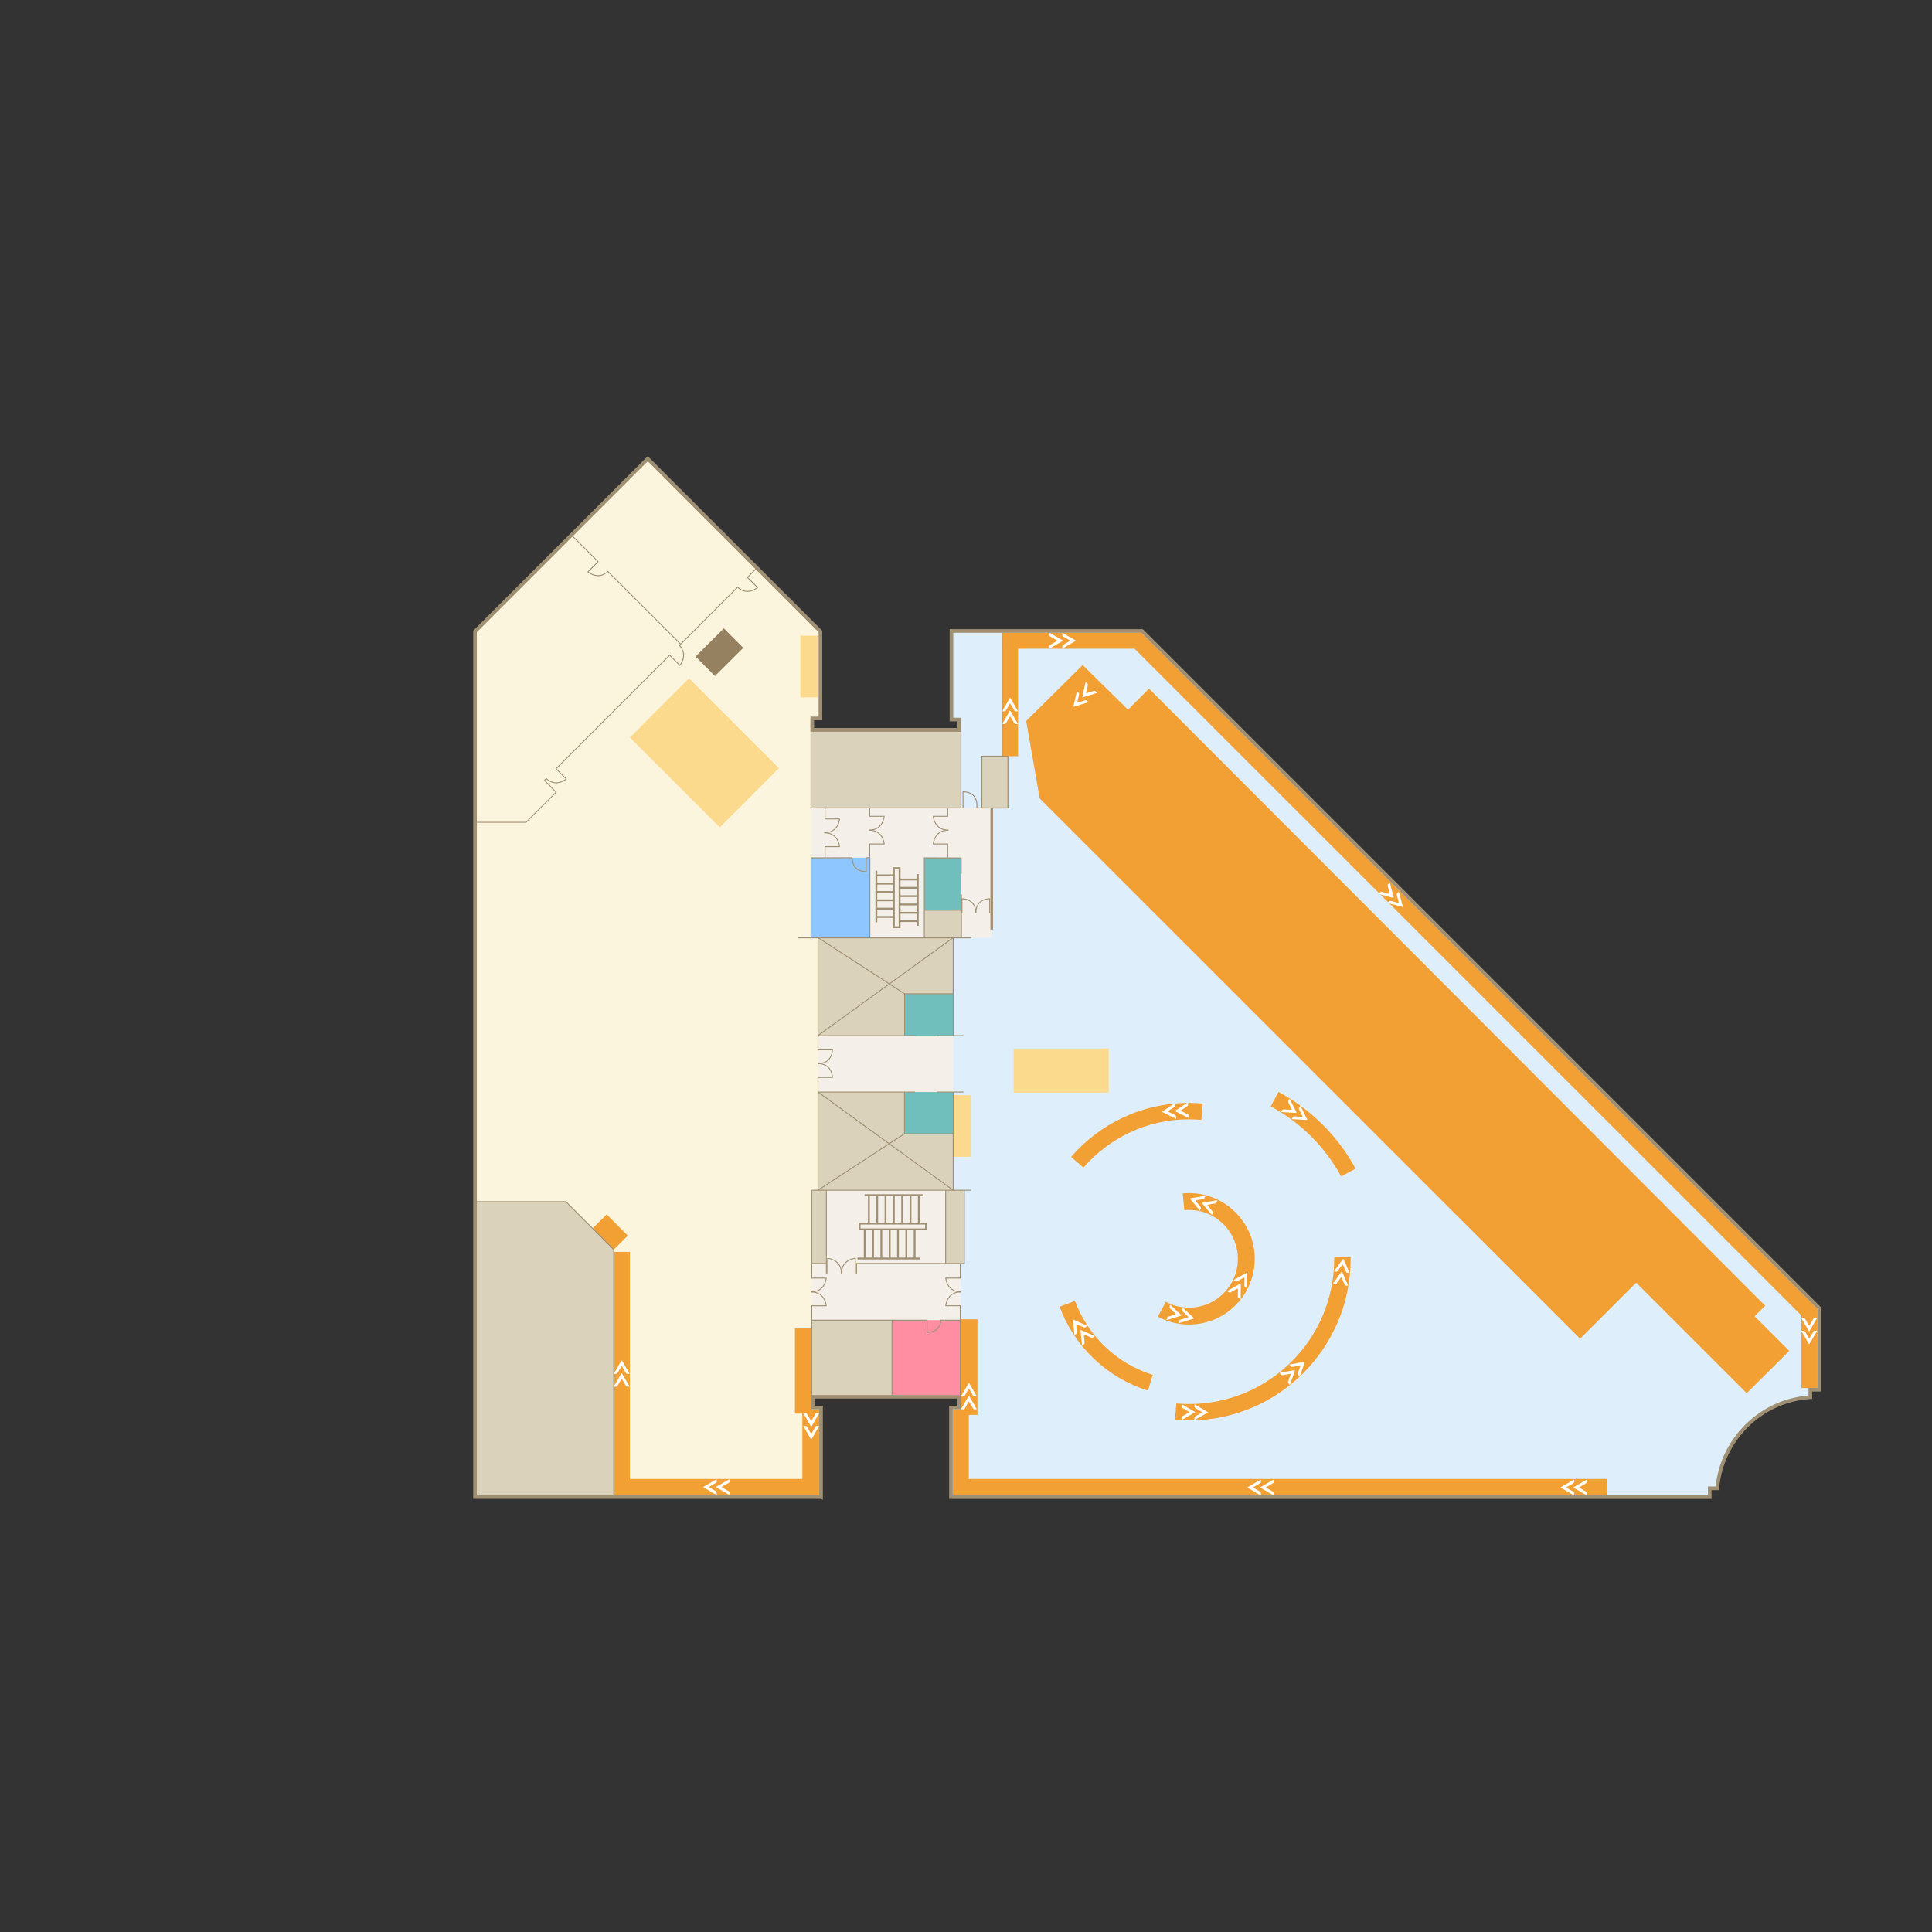 <?xml version="1.0" encoding="UTF-8"?>
<svg id="Layer_2" data-name="Layer 2" xmlns="http://www.w3.org/2000/svg" viewBox="0 0 600 600">
  <rect x="0" y="0" width="600" height="600" fill="#333333" stroke="none"/>
  <g id="_4F" data-name="4F">
    <g>
      <rect x="0" y="0" width="600" height="600" transform="translate(600 600) rotate(-180)" style="fill: none;"/>
      <g>
        <path d="M254.98,464.94v-27.82s-2.46,0-2.46,0v-3.33h45.26v3.33h-2.46s0,27.82,0,27.82h235.65s0-2.74,0-2.74h2.36c1.32-15.22,13.59-27.29,28.89-28.29v-2.32h2.74s0-25.37,0-25.37l-210.28-210.28h-59.2s0,27.53,0,27.53h2.27v3.17l-2.27.02h-40.69s-2.43-.02-2.43-.02v-3.53h2.43s0-27.01,0-27.01l-53.63-53.64-53.64,53.64v268.83s107.43,0,107.43,0Z" style="fill: #f4f0e9;"/>
        <polygon points="251.88 223.1 251.88 291.21 254.04 291.21 254.04 369.63 252.1 369.63 252.1 392.38 252.1 392.38 252.1 437.12 254.98 437.12 254.98 464.94 147.99 464.94 147.99 196.1 201.19 142.47 254.67 195.96 254.67 223.12 251.88 223.1" style="fill: #fcf5de;"/>
        <g>
          <path d="M295.33,464.94v-27.82h3.02s0-44.78,0-44.78h1.13s0-22.71,0-22.71h-3.64v-30.2s.19-.28.19-.28v-47.95h11.97s0-40.25,0-40.25v-55h46.39s210.04,210.47,210.04,210.47v24.61h-2.25s0,2.9,0,2.9c0,0-25.47,1.51-28.82,28.28h-2.36s0,2.74,0,2.74h-235.65Z" style="fill: #deeefb;"/>
          <polygon points="559.44 431.07 559.44 408.53 352.36 201.47 295.89 201.47 295.89 196.5 354.46 196.5 564.41 406.45 564.41 431.07 559.44 431.07" style="fill: #f2a034;"/>
          <rect x="311.2" y="201.22" width="4.97" height="33.64" transform="translate(627.37 436.07) rotate(-180)" style="fill: #f2a034;"/>
          <polygon points="251.87 250.91 254.25 250.91 259.82 250.91 295.5 250.91 298.43 250.91 298.43 227.11 251.87 227.11 251.87 250.91" style="fill: #dbd2bc;"/>
          <polygon points="300.36 250.91 311.2 250.91 313.01 250.91 313.01 234.87 311.2 234.87 311.2 195.94 295.5 195.94 295.5 223.12 298.43 223.04 298.43 227.11 298.43 250.91 300.36 250.91" style="fill: #deeefb;"/>
          <rect x="251.88" y="266.37" width="18.26" height="24.84" transform="translate(522.02 557.58) rotate(-180)" style="fill: #8ec7ff;"/>
          <rect x="270.14" y="266.37" width="16.91" height="24.84" transform="translate(557.2 557.58) rotate(-180)" style="fill: #f4f0e9;"/>
          <rect x="287.05" y="266.37" width="11.44" height="16.3" transform="translate(585.55 549.04) rotate(-180)" style="fill: #71bfbd;"/>
          <rect x="287.05" y="282.67" width="11.44" height="8.58" transform="translate(585.55 573.93) rotate(-180)" style="fill: #dbd2bc;"/>
          <line x1="298.51" y1="282.67" x2="287.05" y2="282.67" style="fill: none; stroke: #9f9074; stroke-miterlimit: 10; stroke-width: .28px;"/>
          <rect x="254.04" y="291.19" width="41.98" height="30.4" transform="translate(550.06 612.79) rotate(-180)" style="fill: #dbd2bc;"/>
          <rect x="254.04" y="339.14" width="41.98" height="30.49" transform="translate(550.06 708.77) rotate(-180)" style="fill: #dbd2bc;"/>
          <rect x="252.1" y="369.63" width="47.37" height="22.75" transform="translate(551.57 762.01) rotate(-180)" style="fill: #dbd2bc;"/>
          <rect x="252.1" y="410" width="46.25" height="23.23" transform="translate(550.45 843.23) rotate(-180)" style="fill: #dbd2bc;"/>
          <rect x="256.64" y="369.63" width="37.04" height="22.75" transform="translate(550.31 762.01) rotate(-180)" style="fill: #f4f0e9;"/>
          <rect x="280.93" y="308.63" width="15.09" height="12.96" transform="translate(576.95 630.23) rotate(-180)" style="fill: #71bfbd;"/>
          <rect x="280.93" y="339.14" width="15.09" height="12.96" transform="translate(576.95 691.24) rotate(-180)" style="fill: #71bfbd;"/>
          <polygon points="298.35 410 298.35 433.23 277.02 433.23 277.02 427.63 277.02 410 298.35 410" style="fill: #ff8ea2;"/>
          <g>
            <rect x="266.96" y="380.01" width="20.62" height="1.78" transform="translate(554.54 761.8) rotate(-180)" style="fill: none; stroke: #9f9074; stroke-miterlimit: 10; stroke-width: .57px;"/>
            <line x1="285.71" y1="390.84" x2="266.28" y2="390.84" style="fill: none; stroke: #9f9074; stroke-miterlimit: 10; stroke-width: .57px;"/>
            <line x1="284.05" y1="390.84" x2="284.05" y2="381.83" style="fill: none; stroke: #9f9074; stroke-miterlimit: 10; stroke-width: .57px;"/>
            <line x1="281.47" y1="390.84" x2="281.47" y2="381.83" style="fill: none; stroke: #9f9074; stroke-miterlimit: 10; stroke-width: .57px;"/>
            <g>
              <line x1="271.13" y1="390.84" x2="271.13" y2="381.83" style="fill: none; stroke: #9f9074; stroke-miterlimit: 10; stroke-width: .57px;"/>
              <line x1="268.54" y1="390.84" x2="268.54" y2="381.83" style="fill: none; stroke: #9f9074; stroke-miterlimit: 10; stroke-width: .57px;"/>
            </g>
            <line x1="278.88" y1="390.84" x2="278.88" y2="381.83" style="fill: none; stroke: #9f9074; stroke-miterlimit: 10; stroke-width: .57px;"/>
            <line x1="276.3" y1="390.84" x2="276.3" y2="381.83" style="fill: none; stroke: #9f9074; stroke-miterlimit: 10; stroke-width: .57px;"/>
            <line x1="273.71" y1="390.84" x2="273.71" y2="381.83" style="fill: none; stroke: #9f9074; stroke-miterlimit: 10; stroke-width: .57px;"/>
            <line x1="268.5" y1="371.17" x2="286.8" y2="371.17" style="fill: none; stroke: #9f9074; stroke-miterlimit: 10; stroke-width: .57px;"/>
            <line x1="275.01" y1="371.17" x2="275.01" y2="380.19" style="fill: none; stroke: #9f9074; stroke-miterlimit: 10; stroke-width: .57px;"/>
            <g>
              <line x1="269.84" y1="371.17" x2="269.84" y2="380.19" style="fill: none; stroke: #9f9074; stroke-miterlimit: 10; stroke-width: .57px;"/>
              <line x1="272.42" y1="371.17" x2="272.42" y2="380.19" style="fill: none; stroke: #9f9074; stroke-miterlimit: 10; stroke-width: .57px;"/>
            </g>
            <line x1="277.59" y1="371.17" x2="277.59" y2="380.19" style="fill: none; stroke: #9f9074; stroke-miterlimit: 10; stroke-width: .57px;"/>
            <line x1="280.18" y1="371.17" x2="280.18" y2="380.19" style="fill: none; stroke: #9f9074; stroke-miterlimit: 10; stroke-width: .57px;"/>
            <line x1="282.76" y1="371.17" x2="282.76" y2="380.19" style="fill: none; stroke: #9f9074; stroke-miterlimit: 10; stroke-width: .57px;"/>
            <line x1="285.35" y1="371.17" x2="285.35" y2="380.19" style="fill: none; stroke: #9f9074; stroke-miterlimit: 10; stroke-width: .57px;"/>
          </g>
          <g>
            <rect x="269.32" y="277.9" width="18.35" height="1.78" transform="translate(557.28 .3) rotate(90)" style="fill: none; stroke: #9f9074; stroke-miterlimit: 10; stroke-width: .57px;"/>
            <g>
              <line x1="285.03" y1="271.48" x2="285.03" y2="287.51" style="fill: none; stroke: #9f9074; stroke-miterlimit: 10; stroke-width: .57px;"/>
              <line x1="285.03" y1="273.14" x2="279.42" y2="273.14" style="fill: none; stroke: #9f9074; stroke-miterlimit: 10; stroke-width: .57px;"/>
              <line x1="285.03" y1="275.72" x2="279.42" y2="275.72" style="fill: none; stroke: #9f9074; stroke-miterlimit: 10; stroke-width: .57px;"/>
              <line x1="285.03" y1="278.31" x2="279.42" y2="278.31" style="fill: none; stroke: #9f9074; stroke-miterlimit: 10; stroke-width: .57px;"/>
              <line x1="285.03" y1="280.89" x2="279.42" y2="280.89" style="fill: none; stroke: #9f9074; stroke-miterlimit: 10; stroke-width: .57px;"/>
              <line x1="285.03" y1="283.48" x2="279.42" y2="283.48" style="fill: none; stroke: #9f9074; stroke-miterlimit: 10; stroke-width: .57px;"/>
              <line x1="285.03" y1="286.06" x2="279.42" y2="286.06" style="fill: none; stroke: #9f9074; stroke-miterlimit: 10; stroke-width: .57px;"/>
            </g>
            <g>
              <line x1="272.16" y1="286.43" x2="272.16" y2="270.4" style="fill: none; stroke: #9f9074; stroke-miterlimit: 10; stroke-width: .57px;"/>
              <line x1="272.16" y1="284.77" x2="277.78" y2="284.77" style="fill: none; stroke: #9f9074; stroke-miterlimit: 10; stroke-width: .57px;"/>
              <line x1="272.16" y1="282.19" x2="277.78" y2="282.19" style="fill: none; stroke: #9f9074; stroke-miterlimit: 10; stroke-width: .57px;"/>
              <line x1="272.16" y1="279.6" x2="277.78" y2="279.6" style="fill: none; stroke: #9f9074; stroke-miterlimit: 10; stroke-width: .57px;"/>
              <line x1="272.16" y1="277.02" x2="277.78" y2="277.02" style="fill: none; stroke: #9f9074; stroke-miterlimit: 10; stroke-width: .57px;"/>
              <line x1="272.16" y1="274.43" x2="277.78" y2="274.43" style="fill: none; stroke: #9f9074; stroke-miterlimit: 10; stroke-width: .57px;"/>
              <line x1="272.16" y1="271.85" x2="277.78" y2="271.85" style="fill: none; stroke: #9f9074; stroke-miterlimit: 10; stroke-width: .57px;"/>
            </g>
          </g>
          <polyline points="298.5 271.33 298.5 266.45 294.04 266.45" style="fill: none; stroke: #9f9074; stroke-miterlimit: 10; stroke-width: .28px;"/>
          <line x1="298.57" y1="277.76" x2="298.57" y2="291.26" style="fill: none; stroke: #9f9074; stroke-miterlimit: 10; stroke-width: .28px;"/>
          <line x1="270.14" y1="291.21" x2="270.14" y2="266.42" style="fill: none; stroke: #9f9074; stroke-miterlimit: 10; stroke-width: .28px;"/>
          <polyline points="294.04 266.45 287.05 266.42 287.05 291.21" style="fill: none; stroke: #9f9074; stroke-miterlimit: 10; stroke-width: .28px;"/>
          <path d="M256.23,250.91v3.42s4.49,0,4.49,0c0,0-.26,4.3-4.71,4.3" style="fill: none; stroke: #9f9074; stroke-miterlimit: 10; stroke-width: .28px;"/>
          <path d="M256.23,266.35v-3.42h4.49s-.26-4.3-4.71-4.3" style="fill: none; stroke: #9f9074; stroke-miterlimit: 10; stroke-width: .28px;"/>
          <g>
            <path d="M254.05,330.32c4.45,0,4.48-4.3,4.48-4.3h-4.49v-4.42s41.98-30.4,41.98-30.4" style="fill: none; stroke: #9f9074; stroke-miterlimit: 10; stroke-width: .28px;"/>
            <path d="M254.04,369.63v-35.01h4.49s-.03-4.3-4.48-4.3" style="fill: none; stroke: #9f9074; stroke-miterlimit: 10; stroke-width: .28px;"/>
          </g>
          <g>
            <path d="M252.1,392.49v4.42s4.49,0,4.49,0c0,0-.26,4.3-4.71,4.3" style="fill: none; stroke: #9f9074; stroke-miterlimit: 10; stroke-width: .28px;"/>
            <path d="M252.1,433.33v-27.81h4.49s-.26-4.3-4.71-4.3" style="fill: none; stroke: #9f9074; stroke-miterlimit: 10; stroke-width: .28px;"/>
          </g>
          <g>
            <path d="M270.1,250.91v2.6s4.49,0,4.49,0c0,0-.26,4.3-4.71,4.3" style="fill: none; stroke: #9f9074; stroke-miterlimit: 10; stroke-width: .28px;"/>
            <path d="M270.1,266.35v-4.24h4.49s-.26-4.3-4.71-4.3" style="fill: none; stroke: #9f9074; stroke-miterlimit: 10; stroke-width: .28px;"/>
          </g>
          <g>
            <path d="M257.02,395.5v-4.71s4.3.26,4.3,4.71" style="fill: #f4f0e9; stroke: #9f9074; stroke-miterlimit: 10; stroke-width: .28px;"/>
            <path d="M265.62,395.5v-4.71s-4.3.26-4.3,4.71" style="fill: #f4f0e9; stroke: #9f9074; stroke-miterlimit: 10; stroke-width: .28px;"/>
          </g>
          <g>
            <path d="M294.32,266.35v-4.24s-4.49,0-4.49,0c0,0,.26-4.3,4.71-4.3" style="fill: none; stroke: #9f9074; stroke-miterlimit: 10; stroke-width: .28px;"/>
            <path d="M294.32,250.91v2.6h-4.49s.26,4.3,4.71,4.3" style="fill: none; stroke: #9f9074; stroke-miterlimit: 10; stroke-width: .28px;"/>
          </g>
          <rect x="307.6" y="250.94" width=".8" height="37.72" transform="translate(615.99 539.61) rotate(-180)" style="fill: #9f9074;"/>
          <polyline points="280.93 321.6 280.93 308.63 296.02 308.63" style="fill: none; stroke: #9f9074; stroke-miterlimit: 10; stroke-width: .28px;"/>
          <polyline points="299.47 369.63 299.47 392.38 266.01 392.38 266.01 395.5" style="fill: none; stroke: #9f9074; stroke-miterlimit: 10; stroke-width: .28px;"/>
          <line x1="293.68" y1="392.38" x2="293.68" y2="369.63" style="fill: none; stroke: #9f9074; stroke-miterlimit: 10; stroke-width: .28px;"/>
          <line x1="296.02" y1="353.13" x2="296.02" y2="339.14" style="fill: none; stroke: #9f9074; stroke-miterlimit: 10; stroke-width: .28px;"/>
          <polyline points="296.02 353.13 296.02 369.63 301.58 369.63" style="fill: none; stroke: #9f9074; stroke-miterlimit: 10; stroke-width: .28px;"/>
          <line x1="290.99" y1="339.14" x2="299.2" y2="339.14" style="fill: none; stroke: #9f9074; stroke-miterlimit: 10; stroke-width: .28px;"/>
          <line x1="296.02" y1="321.63" x2="299.17" y2="321.63" style="fill: none; stroke: #9f9074; stroke-miterlimit: 10; stroke-width: .28px;"/>
          <polyline points="296.02 352.1 280.88 352.1 280.88 339.14" style="fill: none; stroke: #9f9074; stroke-miterlimit: 10; stroke-width: .28px;"/>
          <polyline points="252.1 369.63 252.1 392.38 256.64 392.38 256.64 395.5" style="fill: none; stroke: #9f9074; stroke-miterlimit: 10; stroke-width: .28px;"/>
          <line x1="256.64" y1="392.38" x2="256.64" y2="369.63" style="fill: none; stroke: #9f9074; stroke-miterlimit: 10; stroke-width: .28px;"/>
          <line x1="277.02" y1="410" x2="277.02" y2="433.56" style="fill: none; stroke: #9f9074; stroke-miterlimit: 10; stroke-width: .28px;"/>
          <polygon points="542.46 432.68 555.66 419.53 544.9 408.77 548.2 405.51 356.84 213.86 350.31 220.4 336.23 206.54 318.69 223.9 322.88 247.96 490.71 415.76 508.13 398.35 542.46 432.68" style="fill: #f2a034;"/>
          <polygon points="499.01 464.41 499.01 459.3 300.87 459.3 300.87 439.41 303.56 439.41 303.56 409.72 298.35 409.72 298.35 437.69 295.9 437.69 295.9 464.41 499.01 464.41" style="fill: #f2a034;"/>
          <polygon points="251.93 412.57 251.93 437.68 254.43 437.68 254.43 464.39 190.6 464.39 190.6 388.79 195.62 388.79 195.62 459.3 249.18 459.3 249.18 439.02 246.87 439.02 246.87 412.57 251.93 412.57" style="fill: #f2a034;"/>
          <polygon points="194.97 383.74 190.61 388.07 184.03 381.49 188.4 377.15 194.97 383.74" style="fill: #f2a034;"/>
          <path d="M356.49,431.85l1.52-4.86c-11.18-3.49-20.13-12.03-24.16-22.96l-4.78,1.77c4.58,12.4,14.74,22.1,27.43,26.06Z" style="fill: #f2a034;"/>
          <path d="M414.36,390.94c0,24.91-20.19,45.1-45.1,45.1-1.32,0-2.63-.07-3.93-.18l-.44,5.07c1.44.12,2.9.2,4.37.2,27.72,0,50.19-22.47,50.19-50.19,0-.17-.01-.34-.01-.5l-5.09.05c0,.15.01.3.01.45Z" style="fill: #f2a034;"/>
          <path d="M416.5,365.36l4.48-2.43c-5.47-10.09-13.82-18.39-23.93-23.82l-2.41,4.49c9.24,4.96,16.86,12.55,21.86,21.76Z" style="fill: #f2a034;"/>
          <path d="M332.63,359.29l3.85,3.33c7.95-9.19,19.68-15.01,32.78-15.01,1.29,0,2.56.07,3.82.18l.45-5.07c-1.41-.12-2.83-.2-4.27-.2-14.64,0-27.76,6.51-36.64,16.78Z" style="fill: #f2a034;"/>
          <g>
            <path d="M301.03,431.41l1.16,2.01c.1.17.28.27.47.27h.7s-2.33-4.04-2.33-4.04c-.06-.1-.21-.1-.26,0l-2.33,4.04h.7c.2,0,.38-.1.47-.27l1.16-2.01c.06-.1.21-.1.26,0Z" style="fill: #fff;"/>
            <path d="M301.03,435.39l1.16,2.01c.1.17.28.27.47.27h.7s-2.33-4.04-2.33-4.04c-.06-.1-.21-.1-.26,0l-2.33,4.04h.7c.2,0,.38-.1.47-.27l1.16-2.01c.06-.1.21-.1.26,0Z" style="fill: #fff;"/>
          </g>
          <g>
            <path d="M486.57,461.81l2.01-1.16c.17-.1.27-.28.27-.47v-.7s-4.04,2.33-4.04,2.33c-.1.06-.1.21,0,.26l4.04,2.33v-.7c0-.2-.1-.38-.27-.47l-2.01-1.16c-.1-.06-.1-.21,0-.26Z" style="fill: #fff;"/>
            <path d="M490.55,461.81l2.01-1.16c.17-.1.27-.28.27-.47v-.7s-4.04,2.33-4.04,2.33c-.1.06-.1.21,0,.26l4.04,2.33v-.7c0-.2-.1-.38-.27-.47l-2.01-1.16c-.1-.06-.1-.21,0-.26Z" style="fill: #fff;"/>
          </g>
          <g>
            <path d="M389.3,461.81l2.01-1.16c.17-.1.27-.28.27-.47v-.7s-4.04,2.33-4.04,2.33c-.1.06-.1.21,0,.26l4.04,2.33v-.7c0-.2-.1-.38-.27-.47l-2.01-1.16c-.1-.06-.1-.21,0-.26Z" style="fill: #fff;"/>
            <path d="M393.28,461.81l2.01-1.16c.17-.1.27-.28.27-.47v-.7s-4.04,2.33-4.04,2.33c-.1.06-.1.21,0,.26l4.04,2.33v-.7c0-.2-.1-.38-.27-.47l-2.01-1.16c-.1-.06-.1-.21,0-.26Z" style="fill: #fff;"/>
          </g>
          <g>
            <path d="M404.32,346.85l-2.32-.14c-.2-.01-.38.08-.49.25l-.38.58,4.66.27c.12,0,.2-.12.14-.22l-2.09-4.17-.38.58c-.11.16-.12.37-.03.55l1.04,2.08c.05.1-.03.23-.14.22Z" style="fill: #fff;"/>
            <path d="M400.99,344.66l-2.32-.14c-.2-.01-.38.08-.49.25l-.38.58,4.66.27c.12,0,.2-.12.14-.22l-2.09-4.17-.38.58c-.11.16-.12.37-.03.55l1.04,2.08c.05.1-.03.23-.14.22Z" style="fill: #fff;"/>
          </g>
          <g>
            <path d="M362.81,345.03l1.94-1.28c.16-.11.26-.29.24-.49l-.04-.7-3.89,2.58c-.1.06-.09.21.02.26l4.18,2.08-.04-.7c-.01-.19-.13-.37-.3-.46l-2.08-1.04c-.1-.05-.11-.2-.02-.26Z" style="fill: #fff;"/>
            <path d="M366.79,344.79l1.94-1.28c.16-.11.26-.29.24-.49l-.04-.7-3.89,2.58c-.1.06-.09.21.02.26l4.18,2.08-.04-.7c-.01-.19-.13-.37-.3-.46l-2.08-1.04c-.1-.05-.11-.2-.02-.26Z" style="fill: #fff;"/>
          </g>
          <g>
            <path d="M373.23,438.71l-2.02,1.15c-.17.1-.28.28-.28.47v.7s4.05-2.3,4.05-2.3c.1-.06.1-.2,0-.26l-4.02-2.36v.7c0,.2.1.38.26.48l2,1.18c.1.06.1.21,0,.26Z" style="fill: #fff;"/>
            <path d="M369.25,438.68l-2.02,1.15c-.17.1-.28.28-.28.47v.7s4.05-2.3,4.05-2.3c.1-.06.1-.2,0-.26l-4.02-2.36v.7c0,.2.1.38.26.48l2,1.18c.1.06.1.21,0,.26Z" style="fill: #fff;"/>
          </g>
          <g>
            <path d="M403.84,424.28l-.78,2.19c-.07.18-.03.39.1.54l.45.53,1.56-4.4c.04-.11-.06-.22-.17-.2l-4.59.85.45.53c.13.15.32.22.52.18l2.28-.42c.12-.02.21.09.17.2Z" style="fill: #fff;"/>
            <path d="M400.81,426.86l-.78,2.19c-.07.18-.03.39.1.54l.45.53,1.56-4.4c.04-.11-.06-.22-.17-.2l-4.59.85.45.53c.13.15.32.22.52.18l2.28-.42c.12-.02.21.09.17.2Z" style="fill: #fff;"/>
          </g>
          <g>
            <path d="M417.09,392.85l.94,2.12c.08.18.25.3.44.32l.69.08-1.89-4.27c-.05-.11-.19-.12-.26-.03l-2.75,3.77.69.08c.19.02.38-.06.5-.22l1.37-1.88c.07-.09.21-.08.26.03Z" style="fill: #fff;"/>
            <path d="M416.66,396.81l.94,2.12c.08.18.25.3.44.32l.69.08-1.89-4.27c-.05-.11-.19-.12-.26-.03l-2.75,3.77.69.08c.19.02.38-.06.5-.22l1.37-1.88c.07-.09.21-.08.26.03Z" style="fill: #fff;"/>
          </g>
          <g>
            <path d="M334.44,411.29l2.13.93c.18.08.39.06.54-.06l.56-.41-4.27-1.88c-.11-.05-.23.04-.21.16l.51,4.64.56-.41c.16-.12.24-.31.22-.5l-.25-2.31c-.01-.12.11-.2.21-.16Z" style="fill: #fff;"/>
            <path d="M336.8,414.5l2.13.93c.18.08.39.06.54-.06l.56-.41-4.27-1.88c-.11-.05-.23.04-.21.16l.51,4.64.56-.41c.16-.12.24-.31.22-.5l-.25-2.31c-.01-.12.11-.2.21-.16Z" style="fill: #fff;"/>
          </g>
          <g>
            <path d="M313.82,218.61l1.16,2.01c.1.17.28.27.47.27h.7s-2.33-4.04-2.33-4.04c-.06-.1-.21-.1-.26,0l-2.33,4.04h.7c.2,0,.38-.1.47-.27l1.16-2.01c.06-.1.21-.1.26,0Z" style="fill: #fff;"/>
            <path d="M313.82,222.59l1.16,2.01c.1.17.28.27.47.27h.7s-2.33-4.04-2.33-4.04c-.06-.1-.21-.1-.26,0l-2.33,4.04h.7c.2,0,.38-.1.47-.27l1.16-2.01c.06-.1.21-.1.26,0Z" style="fill: #fff;"/>
          </g>
          <g>
            <path d="M332.18,199.1l-2.01,1.16c-.17.1-.27.28-.27.47v.7s4.04-2.33,4.04-2.33c.1-.06.1-.21,0-.26l-4.04-2.33v.7c0,.2.1.38.27.47l2.01,1.16c.1.06.1.21,0,.26Z" style="fill: #fff;"/>
            <path d="M328.2,199.1l-2.01,1.16c-.17.1-.27.28-.27.47v.7s4.04-2.33,4.04-2.33c.1-.06.1-.21,0-.26l-4.04-2.33v.7c0,.2.1.38.27.47l2.01,1.16c.1.06.1.21,0,.26Z" style="fill: #fff;"/>
          </g>
          <g>
            <path d="M434.19,280.4l-2.24-.6c-.19-.05-.39,0-.53.14l-.49.49,4.51,1.2c.11.03.22-.07.19-.19l-1.21-4.51-.49.49c-.14.14-.19.34-.14.53l.6,2.24c.03.11-.07.22-.19.19Z" style="fill: #fff;"/>
            <path d="M431.37,277.59l-2.24-.6c-.19-.05-.39,0-.53.14l-.49.49,4.51,1.2c.11.03.22-.07.19-.19l-1.21-4.51-.49.49c-.14.14-.19.34-.14.53l.6,2.24c.03.11-.07.22-.19.19Z" style="fill: #fff;"/>
          </g>
          <g>
            <path d="M334.59,217.97l.52-2.26c.04-.19-.02-.39-.16-.52l-.51-.48-1.05,4.55c-.03.11.08.21.19.18l4.46-1.36-.51-.48c-.14-.13-.35-.18-.53-.12l-2.22.68c-.11.03-.22-.07-.19-.18Z" style="fill: #fff;"/>
            <path d="M337.31,215.06l.52-2.26c.04-.19-.02-.39-.16-.52l-.51-.48-1.05,4.55c-.03.11.08.21.19.18l4.46-1.36-.51-.48c-.14-.13-.35-.18-.53-.12l-2.22.68c-.11.03-.22-.07-.19-.18Z" style="fill: #fff;"/>
          </g>
          <path d="M369.26,411.35c11.27,0,20.41-9.14,20.41-20.41,0-11.27-9.14-20.41-20.41-20.41-.66,0-1.31.04-1.96.1l.02.11.49,5.1c.48-.05.96-.07,1.45-.07,8.38,0,15.17,6.79,15.17,15.17,0,8.38-6.79,15.17-15.17,15.17-2.61,0-5.06-.66-7.2-1.82l-2.43,4.51-.12.07c2.9,1.58,6.22,2.48,9.75,2.48Z" style="fill: #f2a034;"/>
          <g>
            <path d="M368.9,409.14l-2.22.67c-.19.06-.33.21-.37.4l-.16.68,4.47-1.35c.11-.03.15-.18.06-.26l-3.4-3.2-.16.68c-.04.19.02.39.16.52l1.69,1.59c.09.08.05.22-.06.26Z" style="fill: #fff;"/>
            <path d="M365.02,408.23l-2.22.67c-.19.06-.33.21-.37.4l-.16.68,4.47-1.35c.11-.03.15-.18.06-.26l-3.4-3.2-.16.68c-.04.19.02.39.16.52l1.69,1.59c.09.08.05.22-.06.26Z" style="fill: #fff;"/>
          </g>
          <g>
            <path d="M386.49,396.91l-.03,2.32c0,.2.1.38.27.48l.6.36.05-4.67c0-.12-.12-.19-.23-.13l-4.07,2.29.6.36c.17.1.38.1.55,0l2.02-1.14c.1-.06.23.02.23.13Z" style="fill: #fff;"/>
            <path d="M384.46,400.33l-.03,2.32c0,.2.1.38.27.48l.6.36.05-4.67c0-.12-.12-.19-.23-.13l-4.07,2.29.6.36c.17.1.38.1.55,0l2.02-1.14c.1-.06.23.02.23.13Z" style="fill: #fff;"/>
          </g>
          <g>
            <path d="M371.4,372.76l2.29-.4c.19-.03.35-.17.42-.35l.24-.66-4.6.8c-.12.02-.17.16-.09.25l2.99,3.59.24-.66c.07-.18.03-.39-.09-.54l-1.49-1.78c-.08-.09-.02-.23.09-.25Z" style="fill: #fff;"/>
            <path d="M375.13,374.13l2.29-.4c.19-.03.35-.17.42-.35l.24-.66-4.6.8c-.12.02-.17.16-.09.25l2.99,3.59.24-.66c.07-.18.03-.39-.09-.54l-1.49-1.78c-.08-.09-.02-.23.09-.25Z" style="fill: #fff;"/>
          </g>
          <g>
            <path d="M251.8,445.13l-1.16-2.01c-.1-.17-.28-.27-.47-.27h-.7s2.33,4.04,2.33,4.04c.06.1.21.1.26,0l2.33-4.04h-.7c-.2,0-.38.1-.47.27l-1.16,2.01c-.06.1-.21.1-.26,0Z" style="fill: #fff;"/>
            <path d="M251.8,441.15l-1.16-2.01c-.1-.17-.28-.27-.47-.27h-.7s2.33,4.04,2.33,4.04c.06.1.21.1.26,0l2.33-4.04h-.7c-.2,0-.38.1-.47.27l-1.16,2.01c-.06.1-.21.1-.26,0Z" style="fill: #fff;"/>
          </g>
          <g>
            <path d="M220.3,461.69l2.01-1.16c.17-.1.27-.28.27-.47v-.7s-4.04,2.33-4.04,2.33c-.1.06-.1.21,0,.26l4.04,2.33v-.7c0-.2-.1-.38-.27-.47l-2.01-1.16c-.1-.06-.1-.21,0-.26Z" style="fill: #fff;"/>
            <path d="M224.28,461.69l2.01-1.16c.17-.1.27-.28.27-.47v-.7s-4.04,2.33-4.04,2.33c-.1.06-.1.21,0,.26l4.04,2.33v-.7c0-.2-.1-.38-.27-.47l-2.01-1.16c-.1-.06-.1-.21,0-.26Z" style="fill: #fff;"/>
          </g>
          <g>
            <path d="M193.2,424.38l1.16,2.01c.1.17.28.27.47.27h.7s-2.33-4.04-2.33-4.04c-.06-.1-.21-.1-.26,0l-2.33,4.04h.7c.2,0,.38-.1.47-.27l1.16-2.01c.06-.1.21-.1.26,0Z" style="fill: #fff;"/>
            <path d="M193.2,428.36l1.16,2.01c.1.17.28.27.47.27h.7s-2.33-4.04-2.33-4.04c-.06-.1-.21-.1-.26,0l-2.33,4.04h.7c.2,0,.38-.1.47-.27l1.16-2.01c.06-.1.21-.1.26,0Z" style="fill: #fff;"/>
          </g>
          <rect x="217.23" y="198.29" width="12.4" height="8.54" transform="translate(524.68 188.68) rotate(135.17)" style="fill: #958060;"/>
          <g>
            <polygon points="147.55 255.37 163.37 255.37 172.71 246.04 169.08 242.35 211.39 200.04 211.36 200.03 177.48 166.18 147.55 196.1 147.55 255.37" style="fill: #fcf5de;"/>
            <polygon points="211.39 200.04 235.07 176.36 201.19 142.47 177.48 166.18 211.36 200.03 211.39 200.04" style="fill: #fcf5de;"/>
          </g>
          <polygon points="190.6 464.39 190.61 388.07 175.74 373.18 147.99 373.18 147.99 464.93 190.6 464.39" style="fill: #dbd2bc;"/>
          <g>
            <path d="M303.05,283.48c0-4.45-4.3-4.37-4.3-4.37v4.49" style="fill: none; stroke: #9f9074; stroke-miterlimit: 10; stroke-width: .28px;"/>
            <path d="M307.36,283.59v-4.49s-4.3-.07-4.3,4.37" style="fill: none; stroke: #9f9074; stroke-miterlimit: 10; stroke-width: .28px;"/>
          </g>
          <path d="M235.07,176.36l-2.95,2.95,3.15,3.16s-3.11,2.75-6.19-.12h-.01s-18.07,18.08-18.07,18.08h0c2.87,3.09.12,6.19.12,6.19l-3.16-3.15-35.27,35.27,3.17,3.18s-3.11,2.75-6.19-.12l-.02-.02-.57.57,3.63,3.69-9.34,9.33h-15.82" style="fill: none; stroke: #9f9074; stroke-miterlimit: 10; stroke-width: .28px;"/>
          <path d="M211.36,200.03l-22.58-22.56c-3.09,2.87-6.19.12-6.19.12l3.15-3.16-8.27-8.26" style="fill: none; stroke: #9f9074; stroke-miterlimit: 10; stroke-width: .28px;"/>
          <rect x="205.75" y="214.04" width="26.01" height="39.48" transform="translate(-101.24 223.34) rotate(-45.03)" style="fill: #fcda8d;"/>
          <rect x="314.78" y="325.63" width="29.54" height="13.68" transform="translate(659.1 664.95) rotate(-180)" style="fill: #fcda8d;"/>
          <polyline points="251.87 223.1 251.87 250.91 256.98 250.91 298.43 250.91 298.43 227.11 251.88 227.11" style="fill: none; stroke: #9f9074; stroke-miterlimit: 10; stroke-width: .28px;"/>
          <g>
            <path d="M303.38,250.91v-.85c0-4.45-4.3-4.16-4.3-4.16v4.16s0,.84,0,.84" style="fill: none; stroke: #9f9074; stroke-miterlimit: 10; stroke-width: .28px;"/>
            <line x1="298.43" y1="250.91" x2="299.08" y2="250.91" style="fill: none; stroke: #9f9074; stroke-miterlimit: 10; stroke-width: .28px;"/>
            <polyline points="303.38 250.91 313.01 250.91 313.01 247.29 313.01 242.99 313.01 240.46 313.01 236.16 313.01 234.86 311.22 234.86 311.22 196.5" style="fill: none; stroke: #9f9074; stroke-miterlimit: 10; stroke-width: .28px;"/>
          </g>
          <polyline points="304.92 250.94 304.92 234.84 311.33 234.84" style="fill: none; stroke: #9f9074; stroke-miterlimit: 10; stroke-width: .28px;"/>
          <g>
            <line x1="252.1" y1="410" x2="287.91" y2="410" style="fill: none; stroke: #9f9074; stroke-linecap: round; stroke-linejoin: round; stroke-width: .28px;"/>
            <line x1="292.19" y1="410" x2="298.18" y2="410" style="fill: none; stroke: #9f9074; stroke-linecap: round; stroke-linejoin: round; stroke-width: .28px;"/>
            <path d="M292.19,410c-.25,4.02-4.28,3.77-4.28,3.77v-3.77" style="fill: none; stroke: #9f9074; stroke-linecap: round; stroke-linejoin: round; stroke-width: .28px;"/>
          </g>
          <g>
            <polyline points="251.88 291.21 251.88 266.42 264.7 266.39" style="fill: none; stroke: #9f9074; stroke-miterlimit: 10; stroke-width: .28px;"/>
            <line x1="269" y1="266.38" x2="270.14" y2="266.37" style="fill: none; stroke: #9f9074; stroke-miterlimit: 10; stroke-width: .28px;"/>
            <path d="M269,266.38v.14s0,4.16,0,4.16c0,0-4.3.29-4.3-4.16v-.13" style="fill: none; stroke: #9f9074; stroke-miterlimit: 10; stroke-width: .28px;"/>
          </g>
          <rect x="296.17" y="340.09" width="5.35" height="19.16" transform="translate(597.68 699.35) rotate(-180)" style="fill: #fcda8d;"/>
          <rect x="248.53" y="197.41" width="5.43" height="19.16" transform="translate(502.5 413.98) rotate(-180)" style="fill: #fcda8d;"/>
          <polyline points="190.61 464.41 190.61 388.07 175.74 373.18 147.99 373.18" style="fill: none; stroke: #9f9074; stroke-miterlimit: 10; stroke-width: .28px;"/>
          <path d="M254.98,464.94v-27.82s-2.46,0-2.46,0v-3.33h45.26v3.33h-2.46s0,27.82,0,27.82h235.65s0-2.74,0-2.74h2.36c1.32-15.22,13.59-27.29,28.89-28.29v-2.32h2.74s0-25.37,0-25.37l-210.28-210.28h-59.2s0,27.53,0,27.53h2.45v3.17h-45.67v-3.53h2.53s0-27.01,0-27.01l-53.63-53.64-53.64,53.64v268.83s107.43,0,107.43,0Z" style="fill: none; stroke: #9f9074; stroke-miterlimit: 10; stroke-width: 1.13px;"/>
          <g>
            <path d="M298.21,392.49v4.42h-4.49s.26,4.3,4.71,4.3" style="fill: none; stroke: #9f9074; stroke-miterlimit: 10; stroke-width: .28px;"/>
            <path d="M298.21,433.23v-27.72s-4.49,0-4.49,0c0,0,.26-4.3,4.71-4.3" style="fill: none; stroke: #9f9074; stroke-miterlimit: 10; stroke-width: .28px;"/>
          </g>
          <rect x="304.92" y="234.87" width="8.09" height="16.04" transform="translate(617.93 485.78) rotate(-180)" style="fill: #dbd2bc; stroke: #9f9074; stroke-miterlimit: 10; stroke-width: .28px;"/>
          <line x1="254.04" y1="339.14" x2="296.02" y2="369.63" style="fill: none; stroke: #9f9074; stroke-miterlimit: 10; stroke-width: .28px;"/>
          <line x1="280.88" y1="352.1" x2="254.04" y2="369.63" style="fill: none; stroke: #9f9074; stroke-miterlimit: 10; stroke-width: .28px;"/>
          <line x1="280.93" y1="308.63" x2="254.04" y2="291.19" style="fill: none; stroke: #9f9074; stroke-miterlimit: 10; stroke-width: .28px;"/>
        </g>
        <polyline points="296.02 291.19 296.02 321.63 291.02 321.63" style="fill: none; stroke: #9f9074; stroke-miterlimit: 10; stroke-width: .28px;"/>
        <line x1="296.02" y1="369.63" x2="252.1" y2="369.63" style="fill: none; stroke: #9f9074; stroke-miterlimit: 10; stroke-width: .28px;"/>
        <g>
          <path d="M561.73,415.56l-1.16-2.01c-.1-.17-.28-.27-.47-.27h-.7s2.33,4.04,2.33,4.04c.06.1.21.1.26,0l2.33-4.04h-.7c-.2,0-.38.1-.47.27l-1.16,2.01c-.06.1-.21.1-.26,0Z" style="fill: #fff;"/>
          <path d="M561.73,411.58l-1.16-2.01c-.1-.17-.28-.27-.47-.27h-.7s2.33,4.04,2.33,4.04c.06.1.21.1.26,0l2.33-4.04h-.7c-.2,0-.38.1-.47.27l-1.16,2.01c-.06.1-.21.1-.26,0Z" style="fill: #fff;"/>
        </g>
        <line x1="301.58" y1="291.26" x2="247.74" y2="291.26" style="fill: none; stroke: #9f9074; stroke-miterlimit: 10; stroke-width: .28px;"/>
        <polyline points="254.04 291.19 254.04 321.65 284.2 321.65" style="fill: none; stroke: #9f9074; stroke-miterlimit: 10; stroke-width: .28px;"/>
        <line x1="254.04" y1="339.14" x2="284.18" y2="339.14" style="fill: none; stroke: #9f9074; stroke-miterlimit: 10; stroke-width: .28px;"/>
      </g>
    </g>
  </g>
</svg>